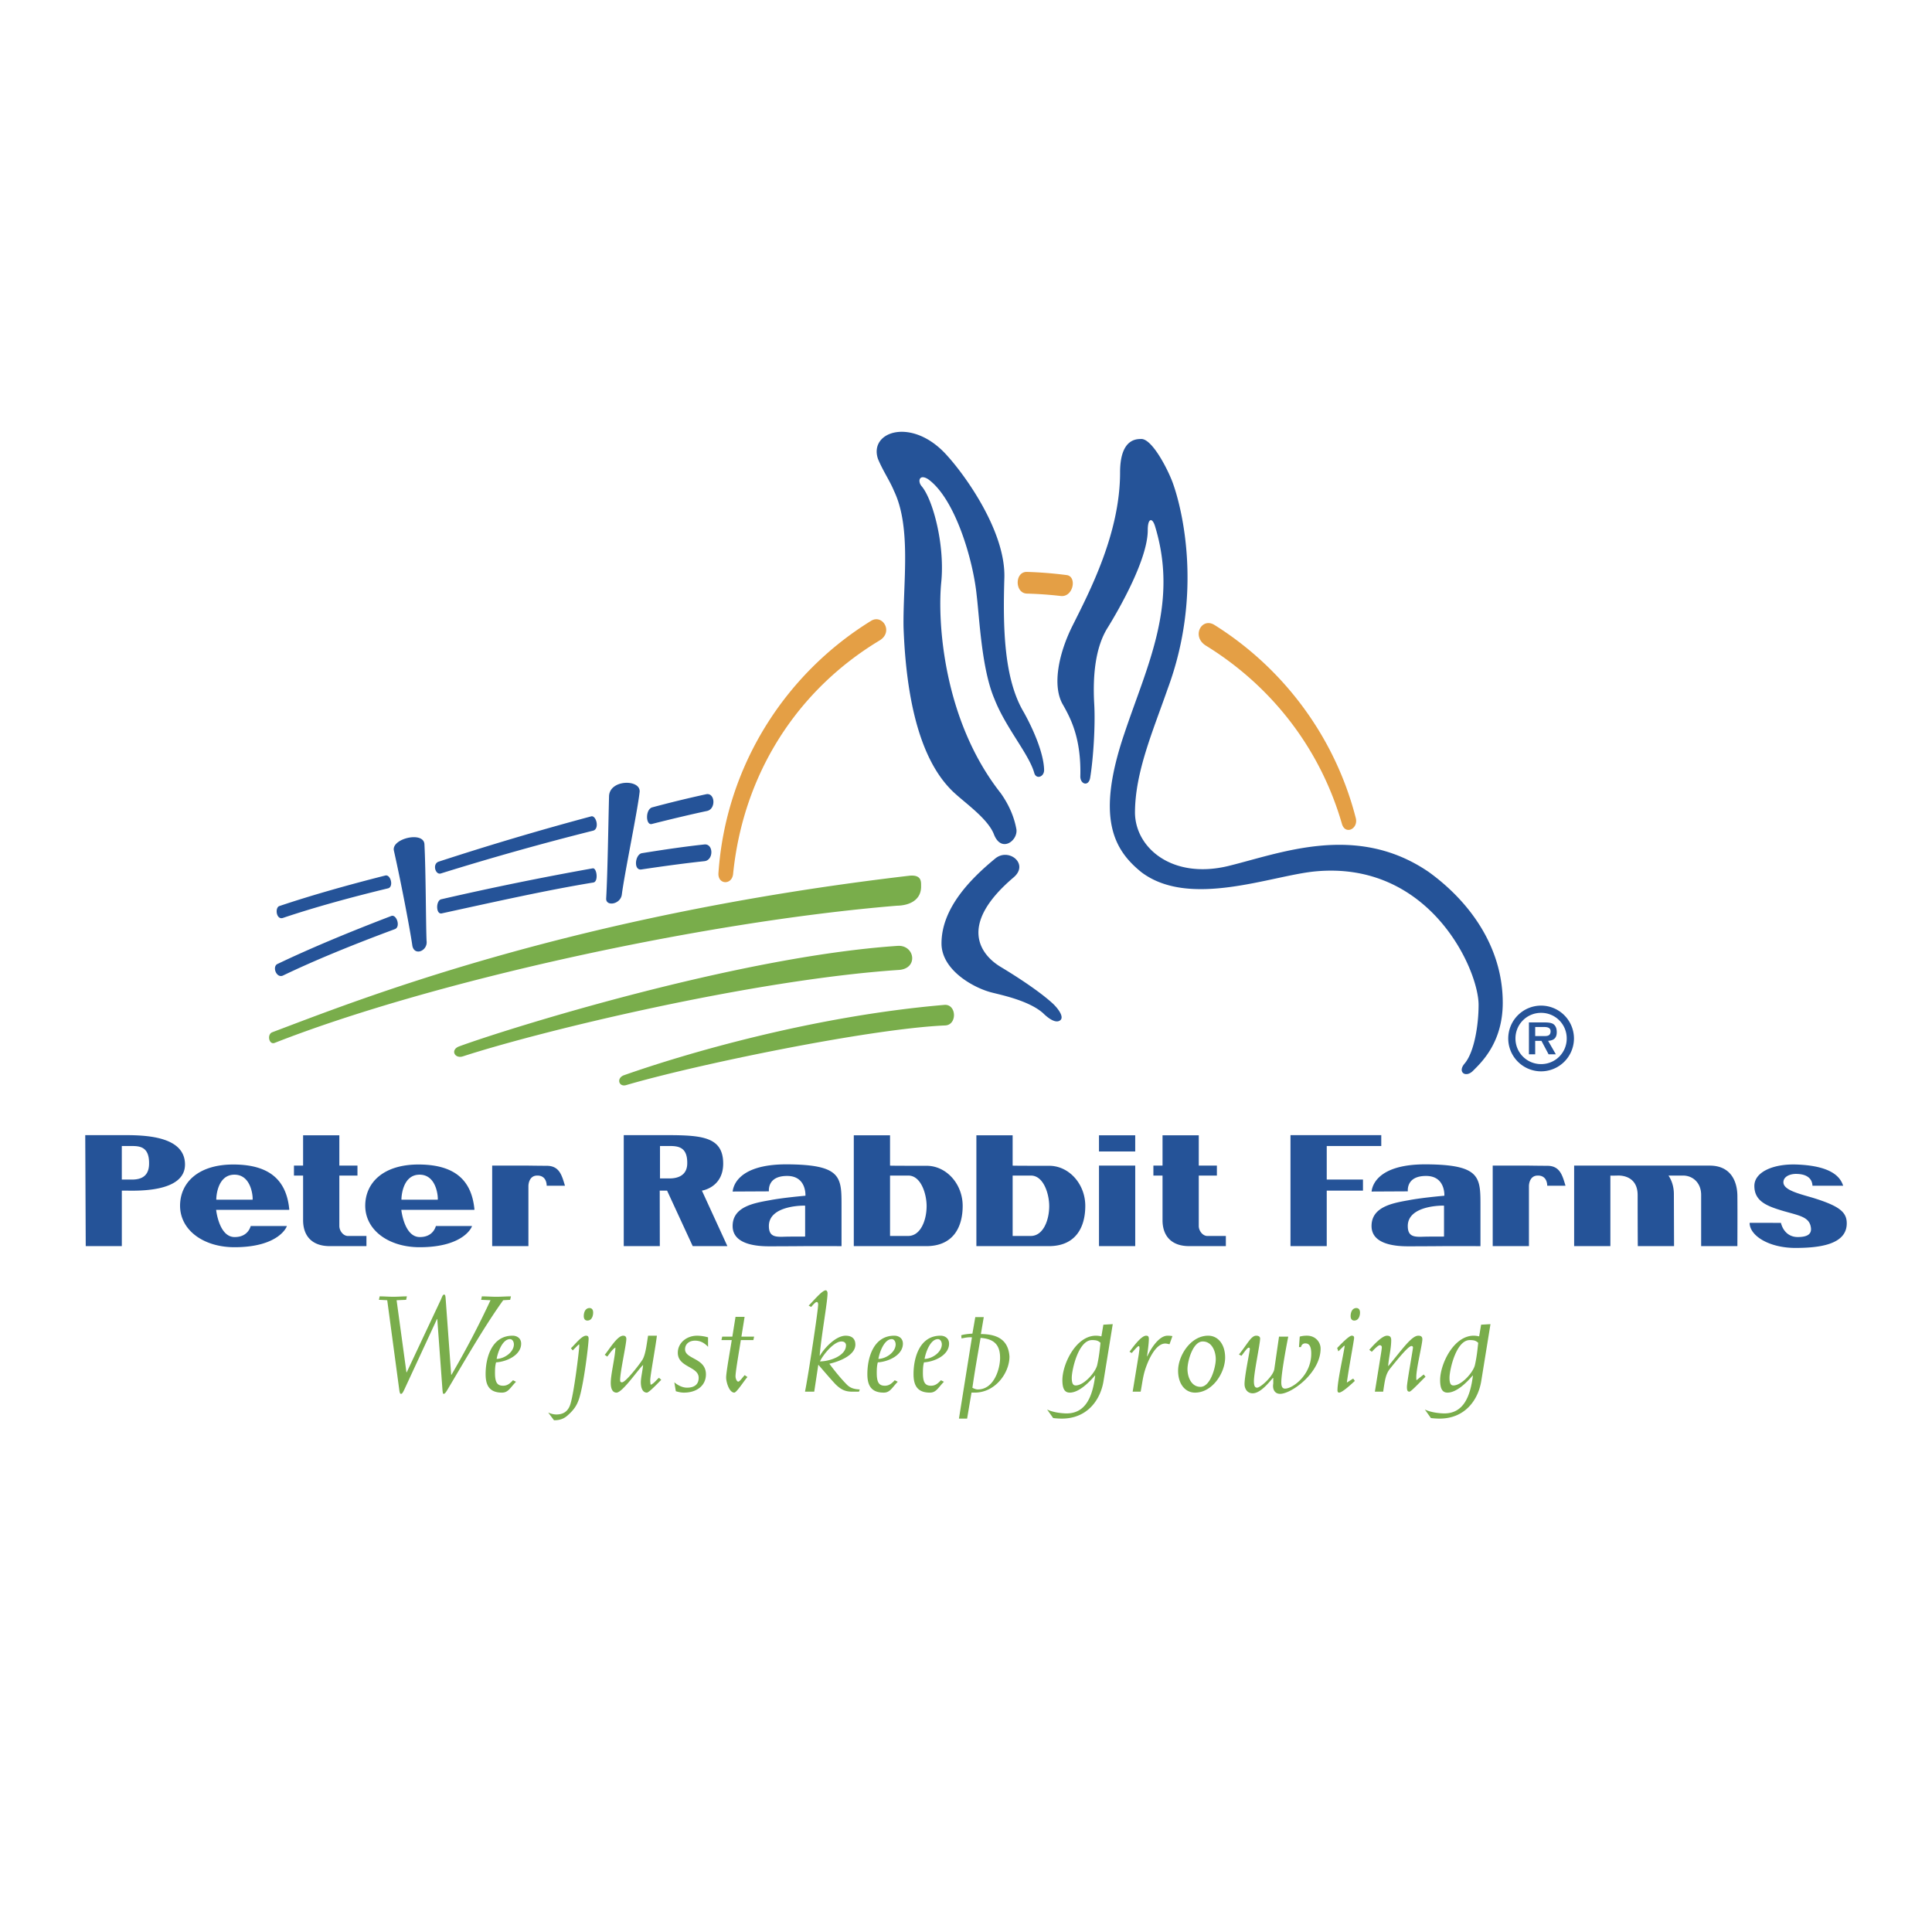<svg xmlns="http://www.w3.org/2000/svg" width="2500" height="2500" viewBox="0 0 192.756 192.756"><g fill-rule="evenodd" clip-rule="evenodd"><path fill="#fff" d="M0 0h192.756v192.756H0V0z"/><path d="M40.596 129.338c-.452 0-.905.041-1.358.041-.453 0-.905-.041-1.358-.041l-.075.344.829.041 1.192 8.875c.045.33.076.467.181.467.136 0 .211-.191.332-.426l3.259-7.037h.03l.513 7.01c.03.33.045.453.121.453.121 0 .227-.15.422-.48 1.569-2.633 3.651-6.27 5.522-8.861l.694-.041.076-.344c-.483 0-.966.041-1.449.041s-.966-.041-1.449-.041l-.075.344.935.041a89.095 89.095 0 0 1-3.893 7.436h-.03l-.543-7.463c-.03-.494-.061-.535-.181-.535s-.211.289-.301.494l-3.41 7.256h-.03l-.981-7.188.951-.041.076-.345zM51.181 137.707c-.256.273-.528.547-.981.547-.573 0-.814-.301-.814-1.275 0-.508.03-.768.105-1.055 1.101-.07 2.505-.742 2.505-1.867 0-.535-.408-.795-.86-.795-2.082 0-2.686 2.209-2.686 3.828 0 1.027.302 1.852 1.629 1.852.634 0 .815-.48 1.404-1.084l-.302-.151zm.09-3.582c0 .756-.906 1.428-1.72 1.455.105-.645.573-1.975 1.328-1.975.272 0 .392.301.392.52zM55.27 141.697c.514.014.951-.123 1.328-.451.709-.619.981-1.084 1.192-1.742.468-1.469.936-5.393.936-5.926 0-.18-.03-.316-.257-.316-.452 0-1.146.934-1.509 1.248l.181.221c.212-.207.589-.605.634-.605.015 0 .015.084.015.193 0 .301-.528 4.828-.921 5.885-.227.617-.679.918-1.358.918-.287 0-.558-.082-.815-.191l.574.766zm2.973-10.396c0 .314.151.451.362.451.423 0 .573-.438.573-.795 0-.314-.15-.453-.362-.453-.422 0-.573.439-.573.797zM64.661 133.262c-.121.645-.226 1.838-.558 2.387-.302.494-1.69 2.264-2.037 2.264-.136 0-.196-.041-.196-.234 0-.795.619-3.553.619-4.086 0-.207-.09-.33-.317-.33-.619 0-1.509 1.564-1.841 1.906l.257.18c.241-.303.513-.742.815-.906-.03.961-.468 2.662-.468 3.525 0 .645.212.975.574.975.604 0 2.203-2.373 2.655-2.758-.045.508-.227 1.316-.227 1.715 0 .686.241 1.043.604 1.043.227 0 1.252-1.111 1.434-1.275l-.226-.207c-.272.219-.498.576-.83.699a2.017 2.017 0 0 1-.045-.451c0-.48.528-3.293.664-4.445h-.877v-.002zM67.428 138.803c.272.084.528.139.815.139 1.237 0 2.188-.672 2.188-1.824 0-1.646-2.082-1.496-2.082-2.498 0-.521.407-.863.996-.863.559 0 .951.246 1.298.617v-.947a4.157 4.157 0 0 0-1.086-.164c-1.071 0-1.932.727-1.932 1.701 0 1.467 2.082 1.357 2.082 2.496 0 .658-.422.988-1.161.988-.468 0-.936-.248-1.268-.535l.15.89zM72.055 133.357l-.075.344h1.026c-.091.631-.559 3.182-.559 3.73 0 .453.302 1.51.814 1.51.242 0 1.117-1.387 1.313-1.551l-.271-.191c-.151.123-.483.645-.649.645-.136 0-.271-.289-.271-.535 0-.521.453-3.045.528-3.607h1.252l.075-.344h-1.267l.317-1.975h-.905l-.317 1.975h-1.011v-.001zM81.236 138.846l.407-2.689c.453.521 1.539 1.797 1.826 2.057.438.398.83.633 1.554.633h.679l.076-.221c-.634-.027-.981-.178-1.283-.48-.634-.645-1.207-1.357-1.75-2.084.98-.221 2.595-.838 2.595-1.908 0-.574-.333-.891-.966-.891-1.01 0-2.173 1.289-2.564 1.988h-.031c.166-2.002.785-5.363.785-6.227 0-.15-.075-.289-.181-.289-.393 0-1.389 1.25-1.705 1.523l.256.137c.076-.096.407-.494.543-.494.06 0 .15.027.15.248 0 .59-.98 7.064-1.312 8.697h.921zm3.169-4.623c0 1.041-1.614 1.604-2.595 1.604.271-.604 1.357-1.988 2.143-1.988.301-.001.452.163.452.384zM89.269 137.707c-.257.273-.528.547-.981.547-.573 0-.814-.301-.814-1.275 0-.508.03-.768.105-1.055 1.102-.07 2.504-.742 2.504-1.867 0-.535-.407-.795-.86-.795-2.083 0-2.686 2.209-2.686 3.828 0 1.027.302 1.852 1.63 1.852.634 0 .815-.48 1.403-1.084l-.301-.151zm.09-3.582c0 .756-.905 1.428-1.72 1.455.105-.645.573-1.975 1.328-1.975.271 0 .392.301.392.52zM93.875 137.707c-.257.273-.528.547-.981.547-.574 0-.815-.301-.815-1.275 0-.508.03-.768.105-1.055 1.102-.07 2.505-.742 2.505-1.867 0-.535-.408-.795-.86-.795-2.083 0-2.686 2.209-2.686 3.828 0 1.027.302 1.852 1.63 1.852.634 0 .814-.48 1.403-1.084l-.301-.151zm.091-3.582c0 .756-.906 1.428-1.72 1.455.105-.645.573-1.975 1.327-1.975.272 0 .393.301.393.52zM95.932 133.535c.316-.055.603-.137 1.04-.109l-1.297 8.107h.814l.438-2.592h.317c2.082 0 3.471-1.99 3.471-3.594-.121-1.895-1.523-2.236-2.852-2.25l.287-1.688h-.846l-.287 1.646c-.437.027-.859.082-1.116.164l.031.316zm3.847 1.936c0 1.098-.604 3.154-2.217 3.154-.182 0-.379-.082-.545-.164.227-1.619.514-3.211.816-4.98 1.267.097 1.946.617 1.946 1.99zM110.084 132.164l-.197 1.166a2.461 2.461 0 0 0-.543-.068c-2.006 0-3.35 2.84-3.35 4.432 0 .932.271 1.248.74 1.248.936 0 1.977-1.084 2.504-1.701h.031c-.242 1.893-.846 3.881-3.02 3.771-.572-.027-1.268-.137-1.779-.385l.604.852c.211.027.543.055.875.055 2.475 0 3.832-1.797 4.15-3.744l.92-5.68-.935.054zm-3.154 5.295c0-.754.648-3.758 2.021-3.758.453 0 .619.068.846.273-.076.672-.137 1.359-.332 2.223-.166.713-1.312 2.029-2.143 2.029-.242.001-.392-.164-.392-.767zM113.805 138.846c.135-.701.211-1.428.422-2.113.211-.699.965-2.689 2.037-2.689.15 0 .301.055.422.068l.287-.809a2.764 2.764 0 0 0-.482-.041c-.906 0-1.736 1.412-2.023 2.059h-.029c.029-.234.182-1.223.182-1.729 0-.207-.047-.33-.271-.33-.529 0-1.404 1.275-1.66 1.605l.227.123c.074-.082.572-.686.678-.686.076 0 .092.082.092.205 0 .082-.016.207-.076.645l-.604 3.691h.798v.001zM117.539 136.76c0 1.303.693 2.182 1.689 2.182 1.75 0 3.004-1.99 3.004-3.498 0-1.305-.695-2.182-1.691-2.182-1.75 0-3.002 1.988-3.002 3.498zm.936-.164c0-.783.527-2.758 1.523-2.758.92 0 1.299.988 1.299 1.77s-.529 2.758-1.525 2.758c-.92-.001-1.297-.989-1.297-1.77zM123.865 135.264c.258-.328.574-.809.725-.809.061 0 .105.027.105.15 0 .193-.527 2.676-.527 3.484 0 .453.256.92.814.92.785 0 1.645-1.111 2.021-1.537l.031.027v.535c-.105.617.182 1.029.678 1.029 1.162 0 4.045-2.127 4.045-4.514 0-.617-.482-1.289-1.373-1.289-.242 0-.482.027-.709.096l-.075 1.044h.197c.059-.262.24-.371.422-.371.316 0 .604.152.604 1.029 0 2.154-1.871 3.484-2.611 3.484-.211 0-.377-.123-.377-.617 0-.934.514-3.676.695-4.568h-.922l-.467 3.225c-.092.699-1.373 1.865-1.721 1.865-.211 0-.316-.166-.316-.645 0-.865.619-3.746.619-4.254 0-.191-.152-.287-.393-.287-.514 0-.891.863-1.721 1.879l.256.124zM135.008 137.541l-.633.398c.195-1.439.725-4.252.725-4.459 0-.137-.061-.219-.242-.219-.287 0-1.283 1.057-1.449 1.234l.121.33.559-.549h.076c-.182 1.139-.725 3.525-.725 4.43 0 .18.074.234.166.234.332 0 1.328-.947 1.568-1.166l-.166-.233zm-.256-6.24c0 .314.15.451.361.451.424 0 .574-.438.574-.795 0-.314-.15-.453-.361-.453-.424 0-.574.439-.574.797zM138 138.846c.197-1.346.271-1.783.725-2.346.83-1.029 1.797-2.209 2.098-2.209.076 0 .15.055.15.137 0 .219-.604 3.484-.604 3.951 0 .369.076.467.258.467.18 0 1.373-1.305 1.598-1.482l-.18-.232-.725.576c-.016-.111-.016-.221-.016-.33 0-.863.604-3.266.604-3.758 0-.248-.121-.357-.406-.357-.482 0-1.102.713-1.887 1.674l-1.086 1.344h-.031c.061-.836.303-1.729.303-2.564 0-.33-.121-.453-.424-.453-.512 0-1.434 1.029-1.764 1.412l.256.193c.121-.137.619-.658.785-.658.121 0 .211.082.211.205 0 .068-.031.316-.09.686l-.604 3.746H138v-.002zM147.77 132.164l-.195 1.166a2.476 2.476 0 0 0-.543-.068c-2.008 0-3.35 2.84-3.35 4.432 0 .932.271 1.248.738 1.248.936 0 1.977-1.084 2.506-1.701h.029c-.242 1.893-.846 3.881-3.018 3.771-.574-.027-1.268-.137-1.781-.385l.604.852c.213.027.543.055.875.055 2.475 0 3.832-1.797 4.15-3.744l.92-5.68-.935.054zm-3.153 5.295c0-.754.648-3.758 2.021-3.758.453 0 .619.068.844.273-.074.672-.135 1.359-.33 2.223-.168.713-1.314 2.029-2.145 2.029-.239.001-.39-.164-.39-.767zM27.385 104.057c15.479-6.08 42.437-12.076 62.103-13.694 1.275-.022 2.434-.574 2.41-1.955-.006-.39.086-1.135-1.116-1.043-34.218 3.998-55.341 12.514-63.646 15.633-.51.24-.297 1.244.249 1.059zM46.185 105.393c7.878-2.562 28.908-7.633 43.419-8.617 2.054-.078 1.689-2.486-.011-2.408-16.004 1.062-39.135 8.316-43.802 10.037-.88.345-.423 1.253.394.988zM62.484 108.258c-.767.229-1.013-.719-.21-.99 6.068-2.139 18.818-5.893 31.979-7.012 1.204-.064 1.266 2.061-.009 2.055-7.556.339-24.88 3.923-31.76 5.947z" fill="#79ad4b"/><path d="M102.434 59.222c1.148.031 2.283.112 3.404.241 1.254.134 1.643-1.956.58-2.088a39.755 39.755 0 0 0-3.947-.315c-1.241-.048-1.241 2.106-.037 2.162zM120.303 64.408c6.527 4.017 11.391 10.227 13.57 17.749.311 1.192 1.645.556 1.402-.507-2.066-8.104-7.211-14.979-14.117-19.304-1.283-.78-2.304 1.15-.855 2.062zM73.141 87.207c1.007-10.028 6.408-18.372 14.629-23.317 1.401-.865.264-2.677-.89-1.932-8.562 5.292-14.457 14.488-15.197 25.104-.117 1.209 1.333 1.276 1.458.145z" fill="#e49f45"/><path d="M12.186 113.252c1.971 0 6.271-.018 6.271 2.932 0 2.859-5.017 2.605-5.945 2.605h-.358v5.537h-3.6l-.049-11.074h3.681zm.977 4.434c.766 0 1.694-.217 1.71-1.557.033-1.701-.896-1.791-1.743-1.791h-.978v3.348h1.011zM25.018 122.318h3.6c.033 0-.717 2.117-5.229 2.117-3.046 0-5.408-1.666-5.424-4.127 0-2.334 1.84-4.162 5.424-4.125 3.697.037 5.211 1.736 5.473 4.488 0 .018-.016.035-.033.035h-7.265s.277 2.697 1.825 2.715c1.401.018 1.613-1.103 1.629-1.103zm-3.436-2.625h3.615c.05 0 0-2.496-1.807-2.496-1.808 0-1.825 2.496-1.808 2.496zM29.328 117.287v-.994h.912v-3.023h3.616v3.023h1.808v.994h-1.808v5.031c0 .488.407 1.031.912.994H36.56v1.014h-3.616c-1.809.018-2.704-1.014-2.704-2.588v-4.451h-.912zM43.492 122.318h3.6c.032 0-.716 2.117-5.229 2.117-3.046 0-5.407-1.666-5.424-4.127 0-2.334 1.841-4.162 5.424-4.125 3.697.037 5.212 1.736 5.473 4.488 0 .018-.016.035-.032.035h-7.265s.277 2.697 1.824 2.715c1.401.018 1.612-1.103 1.629-1.103zm-3.437-2.625h3.616c.049 0 0-2.496-1.808-2.496s-1.824 2.496-1.808 2.496zM56.368 118.301h-1.825c0-.018.033-1.031-.944-1.014-.879 0-.879 1.031-.879 1.031v6.008h-3.616v-8.033h3.583c.016 0 1.157.018 1.856.018 1.288 0 1.516.976 1.825 1.99zM65.821 118.789l.009 5.537h-3.598v-11.074h3.6c3.893 0 6.332-.018 6.32 2.859-.011 2.383-2.122 2.678-2.122 2.678l2.541 5.537h-3.459l-2.557-5.537h-.734zm.987-1.217c.831 0 1.759-.305 1.759-1.518.016-1.592-.863-1.717-1.775-1.717h-.944v3.234h.96v.001zM80.359 124.326s-1.84.018-3.648.018c-1.547 0-3.616-.307-3.616-2.025 0-1.9 2.053-2.281 3.697-2.57 1.287-.254 3.567-.451 3.567-.451 0-.02.114-1.955-1.792-1.973-2.068-.02-1.84 1.52-1.857 1.537l-3.616.018c.033 0 0-2.75 5.473-2.713 5.408.035 5.392 1.283 5.392 4.143v4.018c-1.401-.002-3.6-.002-3.6-.002zm-.032-4.035c0-.018-3.616-.09-3.616 2.027 0 1.104.668 1.104 1.662 1.066.749-.018 1.955 0 1.955-.018v-3.075h-.001zM85.183 124.326V113.27h3.616v3.023c0 .018 2.28.018 3.648.018 1.971 0 3.599 1.809 3.599 3.998s-.993 4.018-3.632 4.018l-7.231-.001zm5.424-1.014c1.254 0 1.841-1.592 1.841-2.984 0-1.195-.554-3.041-1.825-3.041h-1.824v6.025h1.808zM97.414 124.326V113.27h3.617v3.023c0 .018 2.279.018 3.648.018 1.969 0 3.6 1.809 3.6 3.998s-.994 4.018-3.633 4.018l-7.232-.001zm5.424-1.014c1.256 0 1.842-1.592 1.842-2.984 0-1.195-.555-3.041-1.826-3.041h-1.822v6.025h1.806zM113.262 124.326h-3.615v-8.033h3.615v8.033zm-3.616-11.056h3.615v1.611h-3.615v-1.611zM115.074 117.287v-.994h.912v-3.023h3.615v3.023h1.809v.994h-1.809v5.031c0 .488.408 1.031.912.994h1.791v1.014H118.689c-1.809.018-2.703-1.014-2.703-2.588v-4.451h-.912zM137.809 113.252v1.086h-5.44v3.348h3.615v1.103h-3.615v5.537h-3.617v-11.074h9.057zM144.104 124.326s-1.842.018-3.648.018c-1.549 0-3.617-.307-3.617-2.025 0-1.9 2.053-2.281 3.697-2.57 1.287-.254 3.568-.451 3.568-.451 0-.02.113-1.955-1.793-1.973-2.068-.02-1.84 1.52-1.855 1.537l-3.617.018c.033 0 0-2.75 5.473-2.713 5.408.035 5.393 1.283 5.393 4.143v4.018c-1.404-.002-3.601-.002-3.601-.002zm-.034-4.035c0-.018-3.615-.09-3.615 2.027 0 1.104.668 1.104 1.66 1.066.75-.018 1.955 0 1.955-.018v-3.075zM156.191 118.301h-1.824c0-.018.033-1.031-.945-1.014-.879 0-.879 1.031-.879 1.031v6.008h-3.615v-8.033h3.582c.018 0 1.156.018 1.857.018 1.287 0 1.516.976 1.824 1.99zM167.932 116.293h2.639c2.23 0 2.752 1.736 2.768 2.984.018 1.611 0 5.049 0 5.049h-3.615v-5.104c0-1.23-.848-1.936-1.809-1.936h-1.449c-.016 0 .537.67.537 1.846l.018 5.193h-3.617s-.016-1.502-.016-5.084c0-1.721-1.32-1.992-2.053-1.955-.684.018-.668 0-.668 0v7.039h-3.615v-8.033h10.88v.001zM180.684 122.572c-.098-1.141-1.074-1.268-2.719-1.738-1.645-.488-2.932-.959-2.932-2.516 0-1.375 1.855-2.207 4.17-2.135 3.811.127 4.463 1.447 4.689 2.117h-3.062c-.031-.707-.537-1.141-1.514-1.176-.701-.037-1.385.252-1.385.832 0 .76 1.467 1.121 2.898 1.537 2.641.814 3.422 1.412 3.422 2.553.016 2.225-3.014 2.443-4.984 2.461-2.77.035-4.707-1.23-4.707-2.498 0-.018 3.127 0 3.127 0s.262 1.395 1.662 1.412c1.026.001 1.368-.325 1.335-.849zM87.595 45.784c-.941-2.776 3.486-4.229 6.942-.283 1.785 1.969 5.823 7.565 5.667 12.183-.143 4.817-.07 10.024 1.947 13.388 1.062 1.913 1.984 4.179 2.02 5.738.014.694-.764.978-.975.336-.514-1.895-2.852-4.516-3.984-7.42-1.275-2.975-1.486-8.003-1.77-10.342-.355-3.542-2.161-9.668-4.853-11.582-.87-.545-1.062.213-.637.708 1.113 1.296 2.353 5.865 1.948 9.669-.354 3.719.142 13.601 5.951 20.967.85 1.204 1.346 2.408 1.559 3.612.141 1.134-1.545 2.394-2.268.425-.709-1.7-3.259-3.329-4.321-4.463-1.983-2.054-4.321-6.304-4.675-16.15-.071-4.32.815-9.917-.956-13.6-.412-1.004-1.085-1.961-1.595-3.186zM107.783 77.483c.105-3.86-.992-5.844-1.701-7.119-1.133-1.842-.496-5.1.922-7.934 1.699-3.4 4.746-9.208 4.746-15.3 0-1.983.58-3.344 2.053-3.329 1.135-.142 2.834 3.258 3.26 4.533.85 2.409 2.988 10.824-.568 20.4-1.473 4.235-3.242 8.273-3.258 12.325.016 3.528 3.699 6.68 9.279 5.349 5.242-1.275 12.82-4.356 20.047.602 4.107 2.975 7.367 7.508 7.367 13.033 0 3.967-2.125 5.951-2.977 6.801-.707.709-1.559.141-.85-.709.992-1.133 1.416-3.895 1.416-5.879 0-3.541-4.871-14.393-16.291-13.317-4.377.411-12.488 3.705-17.318.106-2.834-2.267-4.57-5.49-1.736-13.848 2.268-6.801 5.455-12.963 3.045-20.755-.281-.85-.707-.708-.707.425.016 2.89-2.834 7.863-3.967 9.704-1.275 1.983-1.523 4.853-1.381 7.544.141 2.196-.092 5.617-.391 7.438-.127.943-.976.731-.99-.07zM104.078 101.092c-1.381-1.24-4.107-1.807-5.01-2.039-1.84-.426-5.134-2.232-5.134-4.924 0-3.542 2.939-6.481 5.349-8.464 1.346-1.133 3.434.531 1.84 1.876-5.666 4.817-3.188 7.756-1.346 8.89 1.418.851 3.756 2.339 5.172 3.612.439.377 1.254 1.332.865 1.721-.531.496-1.523-.459-1.736-.672zM39.396 92.7c-4.088 1.515-7.961 3.092-11.176 4.636-.616.268-1.067-.812-.585-1.136 3.251-1.56 7.199-3.203 11.372-4.8.541-.26 1 1.073.389 1.3zM59.19 88.05c-4.577.745-9.906 1.943-15.15 3.086-.566.067-.555-1.29-.02-1.415a309.237 309.237 0 0 1 15.11-3.086c.426-.079.596 1.351.06 1.415zM64.01 86.743c2.494-.373 4.646-.653 6.283-.825.925-.11.897-1.774-.029-1.665-1.612.169-3.738.466-6.206.866-.703.098-.887 1.771-.048 1.624zM65.009 82.215c2.163-.547 4.053-.991 5.544-1.308.908-.206.789-1.867-.12-1.662a114.76 114.76 0 0 0-5.387 1.313c-.671.24-.624 1.768-.037 1.657zM38.718 88.629c-3.784.915-7.392 1.909-10.504 2.958-.645.19-.799-.983-.367-1.181 3.12-1.052 6.761-2.084 10.59-3.054.545-.144.863 1.132.281 1.277zM59.207 82.868a280.68 280.68 0 0 0-15.212 4.274c-.56.189-.891-.959-.22-1.178a292.669 292.669 0 0 1 15.194-4.511c.494-.16.873 1.187.238 1.415zM42.346 84.233c.142 2.692.142 8.075.213 9.634.141.992-1.204 1.558-1.417.496-.212-1.488-1.062-6.021-1.842-9.492-.283-1.204 2.975-1.983 3.046-.638zM63.809 79.062c-.213 1.913-1.487 8.004-1.771 10.2-.142.992-1.629 1.204-1.558.354.142-2.479.212-7.366.283-10.129 0-1.771 3.259-1.771 3.046-.425zM150.477 103.605a3.282 3.282 0 0 1 3.283-3.275 3.286 3.286 0 0 1 3.275 3.275 3.287 3.287 0 0 1-3.275 3.283 3.283 3.283 0 0 1-3.283-3.283zm5.835 0a2.545 2.545 0 0 0-2.553-2.553 2.547 2.547 0 0 0-2.561 2.553 2.549 2.549 0 0 0 2.561 2.561 2.546 2.546 0 0 0 2.553-2.561zm-1.085 1.583h-.725l-.711-1.342h-.625v1.342h-.625v-3.18h1.543c.271 0 .625.008.865.146.285.186.369.494.369.826 0 .586-.301.826-.863.865l.772 1.343zm-1.127-1.821c.355.008.602-.078.602-.479 0-.426-.455-.426-.764-.426h-.771v.904h.933v.001z" fill="#255398"/></g></svg>